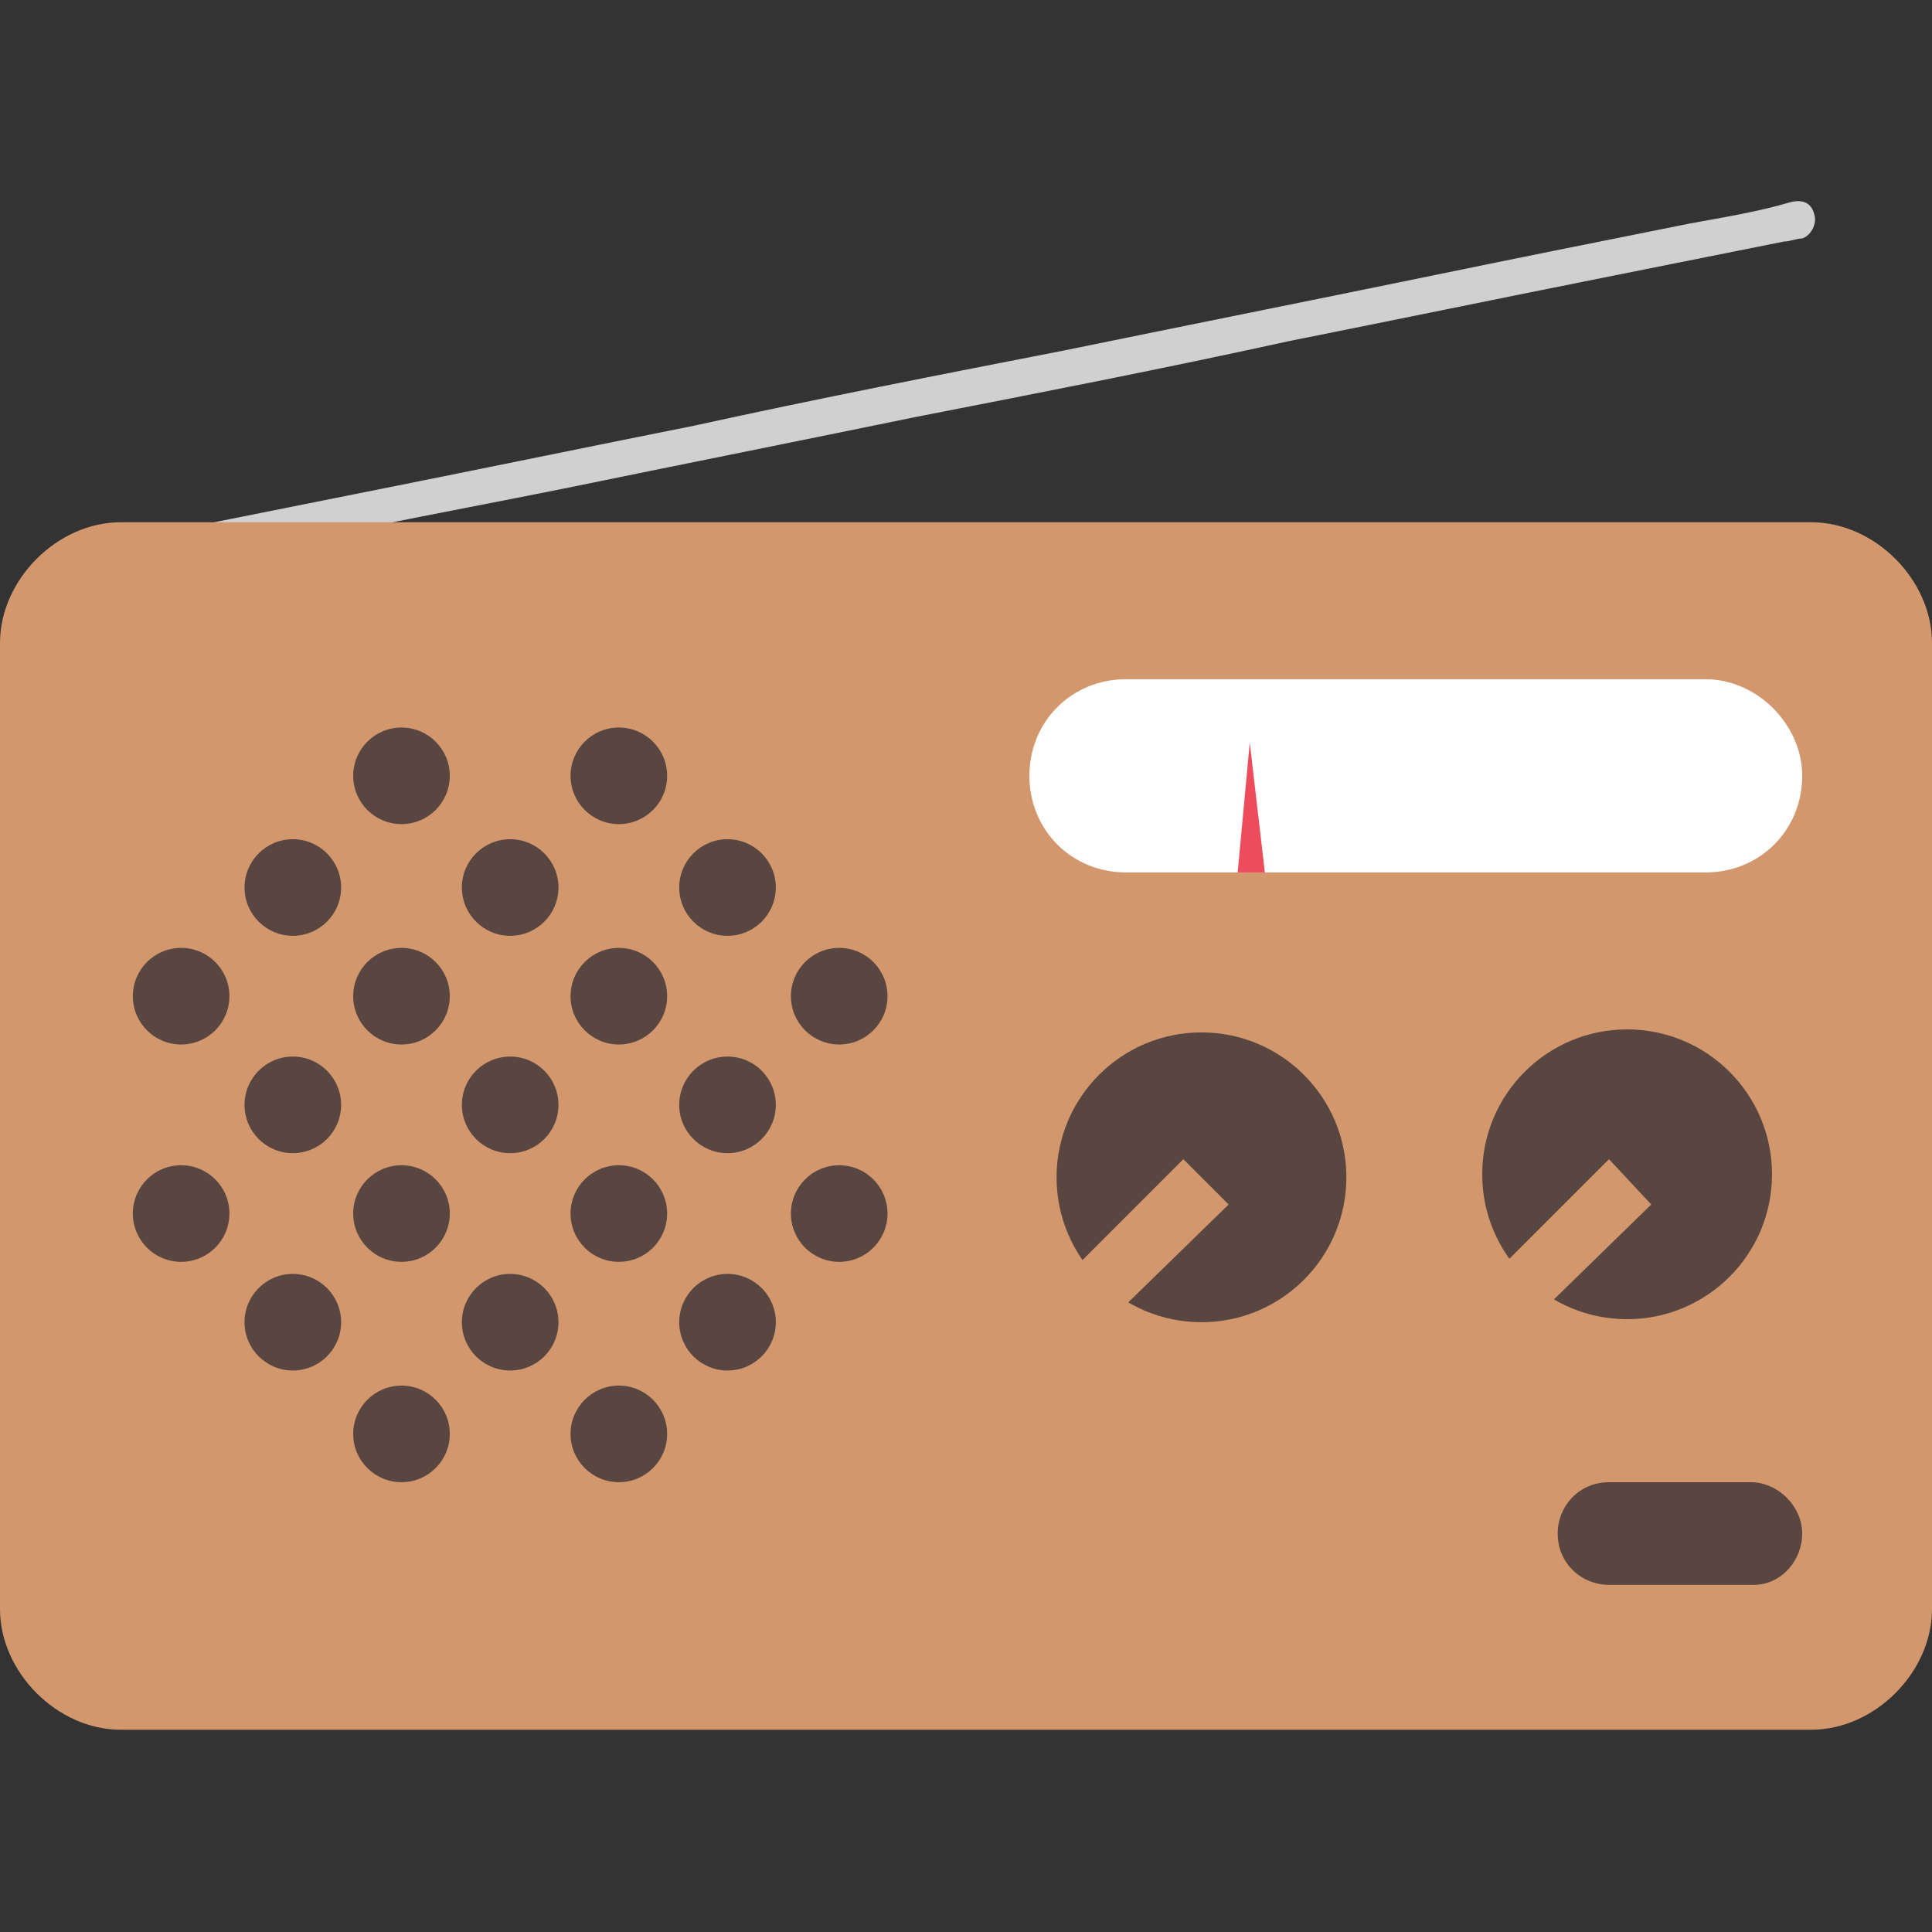 <?xml version="1.0" encoding="utf-8"?><!-- Скачано с сайта svg4.ru / Downloaded from svg4.ru -->
<svg width="800px" height="800px" viewBox="0 0 64 64" xmlns="http://www.w3.org/2000/svg" xmlns:xlink="http://www.w3.org/1999/xlink" aria-hidden="true" role="img" class="iconify iconify--emojione" preserveAspectRatio="xMidYMid meet">
<rect x="0" y="0" width="64" height="64" fill="#333333" stroke="none"/>
<path d="M12.5 17.4c2-.4 4.1-.8 6.1-1.2c3.9-.8 7.9-1.6 11.8-2.4c4.1-.8 8.2-1.6 12.3-2.5c3.5-.7 6.9-1.4 10.4-2.1l6-1.2c.2 0 .4-.1.6-.1c.3-.1.5-.5.4-.8c-.1-.4-.4-.5-.8-.4c-1 .3-2.2.5-3.3.7c-3 .6-6 1.2-8.9 1.8c-3.9.8-7.9 1.6-11.8 2.4c-4.1.8-8.2 1.6-12.3 2.5c-3.5.7-6.9 1.4-10.4 2.1l-6 1.2c-.2 0-.3.1-.5.1l6.4-.1" fill="#d0d0d0">
</path>
<path d="M64 53.3c0 2.1-1.9 4-4 4H4c-2.1 0-4-1.9-4-4v-32c0-2.1 1.9-4 4-4h56c2.1 0 4 1.9 4 4v32" fill="#d3976e">
</path>
<g fill="#594640">
<circle cx="16.9" cy="36.6" r="1.6">
</circle>
<circle cx="20.5" cy="33" r="1.6">
</circle>
<circle cx="24.1" cy="29.4" r="1.6">
</circle>
<circle cx="13.3" cy="40.2" r="1.6">
</circle>
<circle cx="13.3" cy="33" r="1.6">
</circle>
<circle cx="13.3" cy="25.7" r="1.6">
</circle>
<circle cx="16.9" cy="29.4" r="1.6">
</circle>
<circle cx="9.7" cy="36.6" r="1.6">
</circle>
<circle cx="20.5" cy="40.2" r="1.6">
</circle>
<circle cx="24.1" cy="43.8" r="1.6">
</circle>
<circle cx="24.1" cy="36.6" r="1.6">
</circle>
<circle cx="20.5" cy="25.7" r="1.6">
</circle>
<circle cx="27.8" cy="40.2" r="1.6">
</circle>
<circle cx="16.9" cy="43.8" r="1.6">
</circle>
<circle cx="9.7" cy="43.8" r="1.6">
</circle>
<circle cx="6" cy="40.2" r="1.6">
</circle>
<circle cx="13.3" cy="47.5" r="1.6">
</circle>
<circle cx="9.7" cy="29.4" r="1.6">
</circle>
<circle cx="27.8" cy="33" r="1.6">
</circle>
<circle cx="6" cy="33" r="1.6">
</circle>
<circle cx="20.5" cy="47.5" r="1.6">
</circle>
</g>
<path d="M59.7 25.7c0 1.8-1.4 3.2-3.2 3.2H37.3c-1.8 0-3.2-1.4-3.2-3.2c0-1.8 1.4-3.2 3.2-3.2h19.2c1.7 0 3.2 1.5 3.2 3.2" fill="#ffffff">
</path>
<circle cx="39.8" cy="39" r="4.8" fill="#594640">
</circle>
<path fill="#ed4c5c" d="M41.9 28.9l-.5-4.3l-.4 4.3z">
</path>
<g fill="#594640">
<circle cx="53.9" cy="38.9" r="4.8">
</circle>
<path d="M59.7 50.8c0 .9-.7 1.7-1.6 1.7h-4.8c-.9 0-1.7-.7-1.7-1.7c0-.9.7-1.7 1.7-1.7H58c.9 0 1.7.8 1.7 1.7">
</path>
</g>
<g fill="#d3976e">
<path d="M35 42.6v1.2h1.7l4-3.9l-1.5-1.5z">
</path>
<path d="M49.1 42.6v1.2h1.6l4-3.9l-1.4-1.5z">
</path>
</g>
</svg>